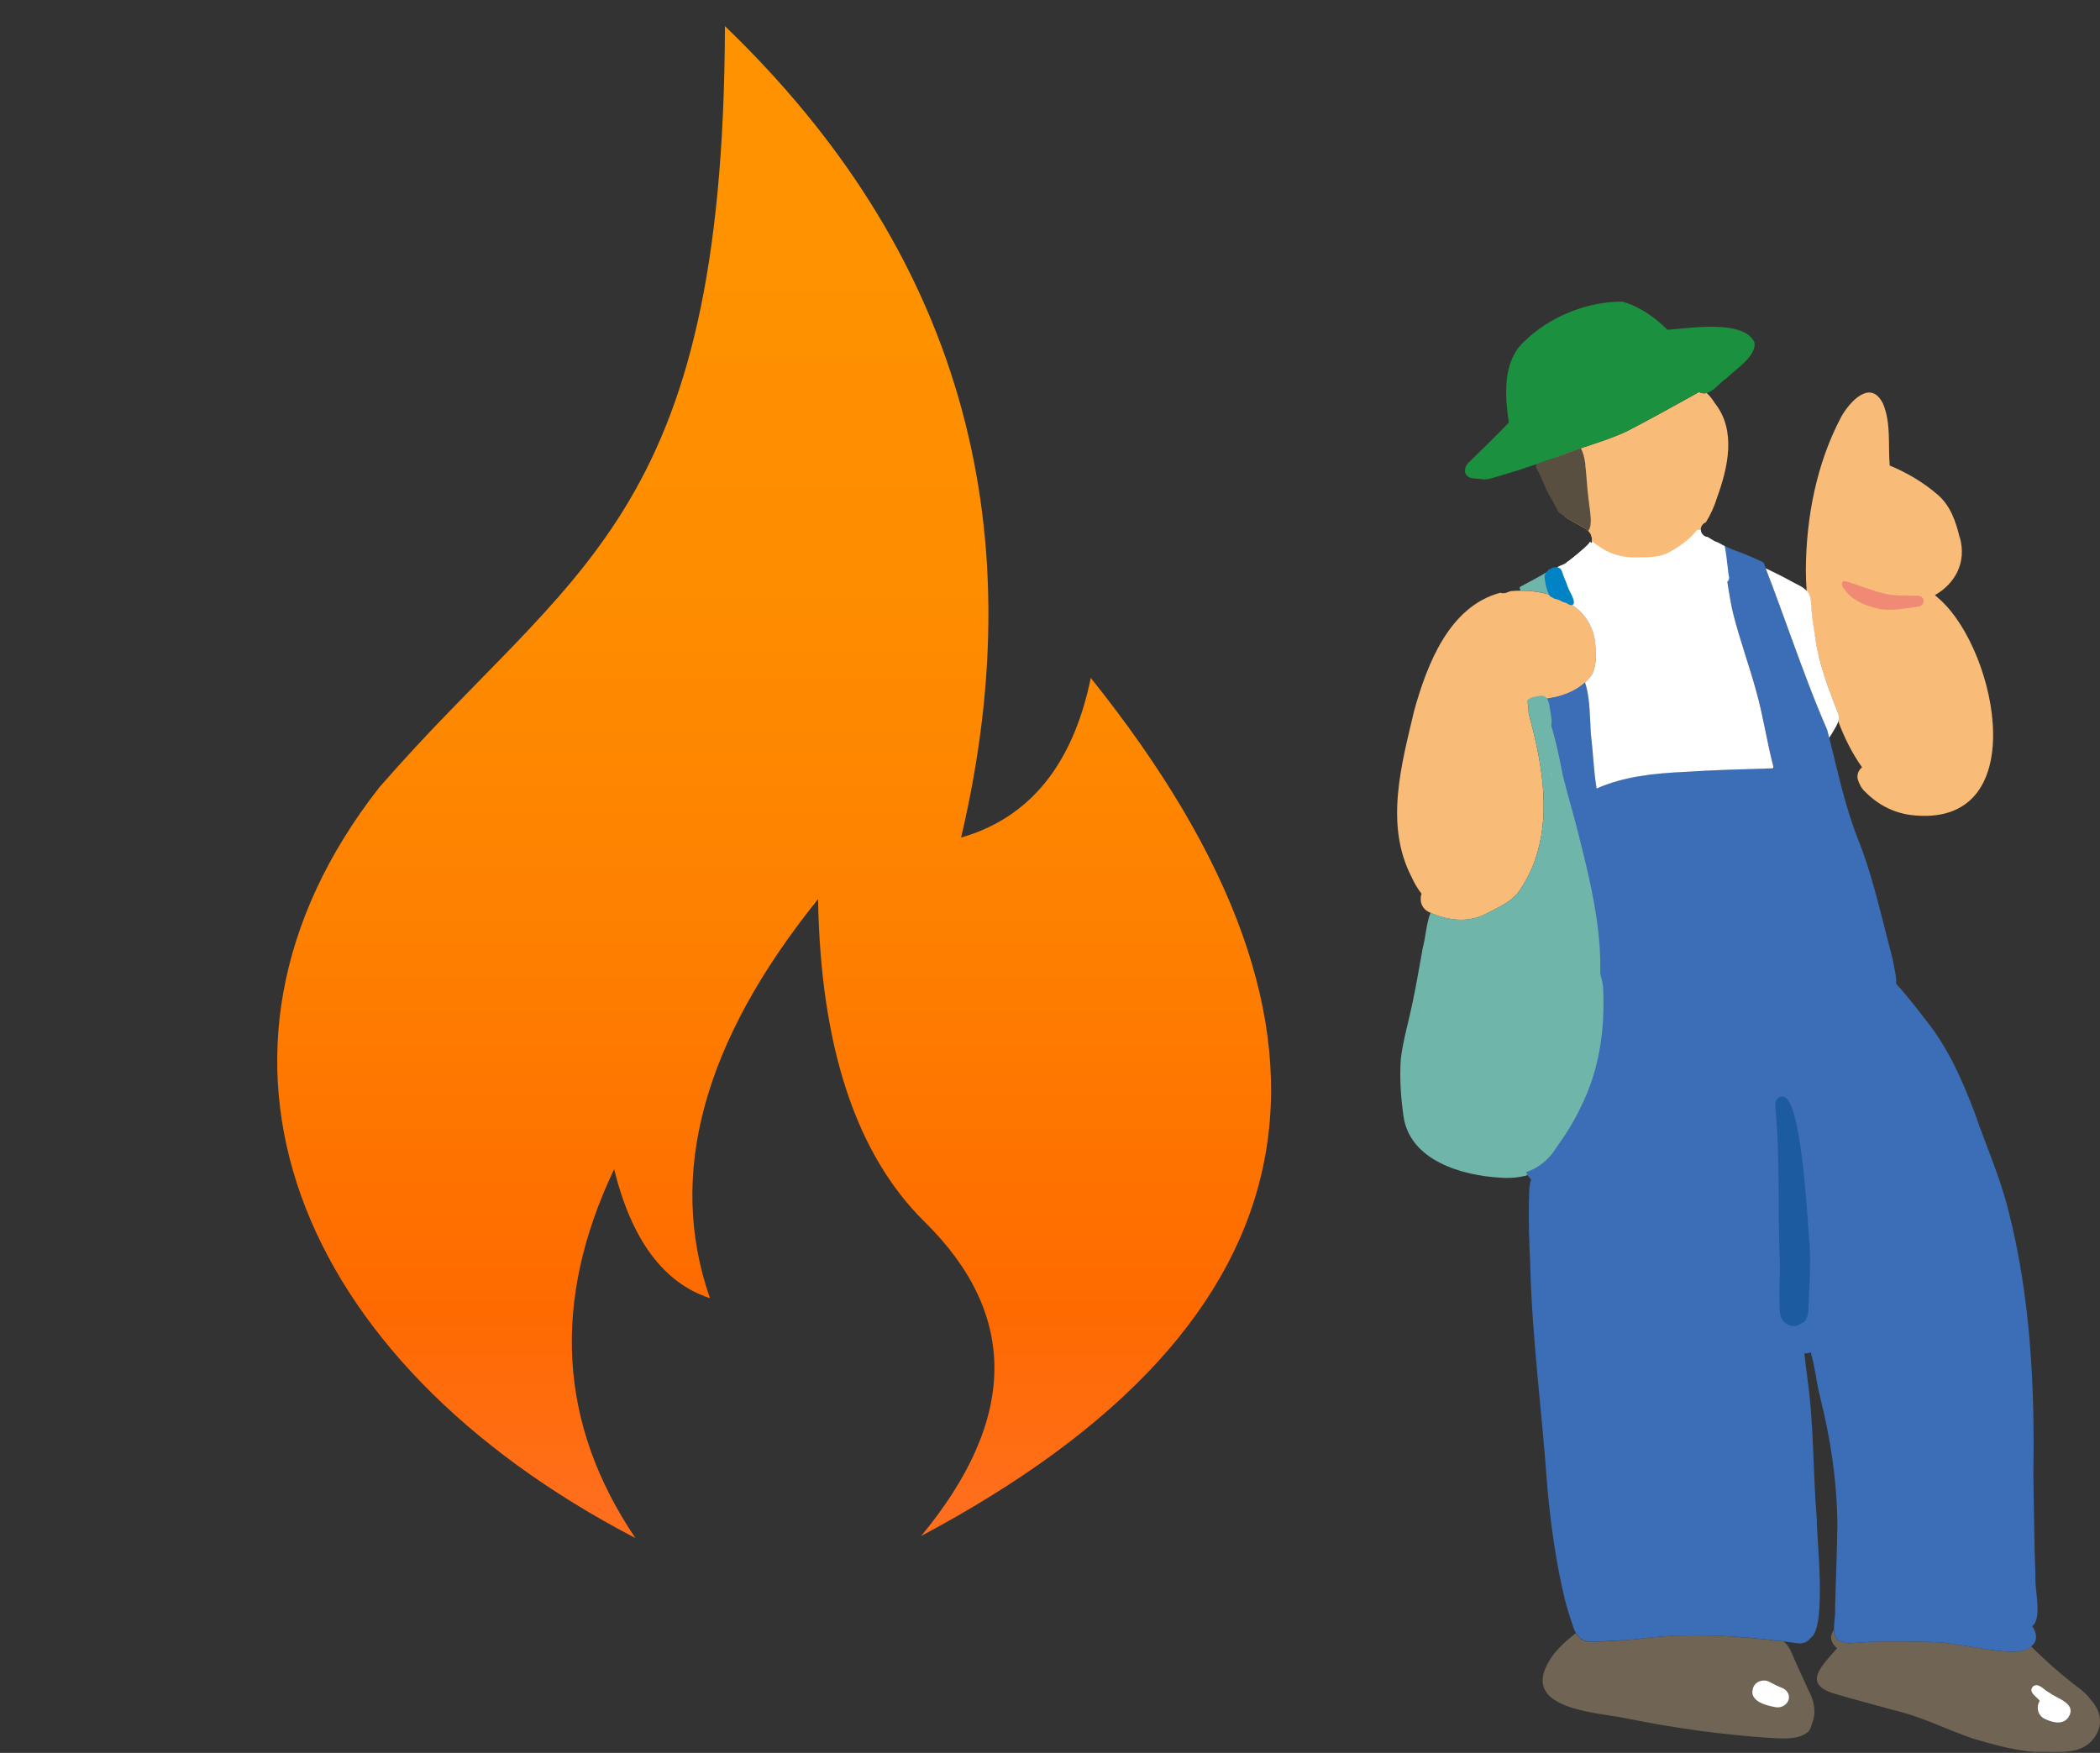 <svg width="236" height="197" viewBox="0 0 236 197" fill="none" xmlns="http://www.w3.org/2000/svg"><rect x="0" y="0" width="236" height="197" fill="#333333" stroke="none"/><path fill-rule="evenodd" clip-rule="evenodd" d="M71.409 172.857C62.757 160.062 61.959 146.242 69.017 131.398C70.98 139.362 74.57 144.195 79.788 145.899C74.942 132.061 78.991 117.11 91.935 101.048C92.214 117.637 96.201 129.722 103.895 137.302C114.495 147.735 114.37 159.508 103.521 172.623C148.557 148.656 154.91 116.513 122.583 76.192C120.578 85.933 115.719 91.913 108.006 94.133C116.414 58.456 107.568 28.057 81.469 2.935C81.309 58.685 64.213 63.641 42.598 88.526C19.26 118.391 32.975 152.854 71.409 172.857Z" fill="url(#paint0_linear_500_34168)"/><g clip-path="url(#clip0_500_34168)"><path d="M177.569 59.072C177.12 58.825 176.679 58.579 176.246 58.31C176.119 58.228 175.984 58.138 175.857 58.056C175.857 57.951 175.842 57.839 175.842 57.734C175.812 56.211 175.498 54.679 175.64 53.155C174.9 52.923 174.534 52.176 174.601 51.482C174.818 51.4 175.035 51.317 175.252 51.243C176.044 50.929 176.851 50.645 177.666 50.376C177.666 50.383 177.673 50.391 177.681 50.398C177.703 50.443 177.725 50.488 177.748 50.533C177.808 50.66 177.86 50.794 177.905 50.929C177.92 50.974 177.935 51.026 177.95 51.071C177.95 51.071 177.95 51.086 177.957 51.093L177.995 51.228C178.039 51.392 178.077 51.564 178.107 51.728C178.129 51.825 178.144 51.922 178.159 52.02C178.181 52.236 178.196 52.46 178.219 52.677C177.823 52.804 177.434 52.938 177.038 53.065C177.711 54.5 177.95 56.143 178.72 57.525C178.734 57.608 178.742 57.69 178.749 57.772C178.757 57.854 178.772 57.944 178.772 58.026C178.772 58.108 178.787 58.198 178.787 58.28C178.787 58.362 178.787 58.444 178.787 58.526C178.787 58.975 178.72 59.401 178.495 59.684C178.234 59.423 177.89 59.258 177.561 59.079L177.569 59.072Z" fill="#F8BB78"/><path d="M170.879 66.378C170.827 66.258 170.797 66.124 170.775 65.99C170.894 65.922 171.021 65.855 171.141 65.788C171.754 65.452 172.382 65.13 172.994 64.787C173.316 64.6 173.637 64.413 173.959 64.226C174.863 64.772 175.117 66.109 174.19 66.834C173.121 66.52 171.985 66.371 170.879 66.371V66.378Z" fill="#70B5AA"/><path d="M203.249 138.566C203.518 141.098 203.376 143.631 203.257 146.163C203.189 146.948 203.339 147.859 202.786 148.502C202.756 148.539 202.726 148.569 202.689 148.599C202.561 148.651 202.442 148.718 202.33 148.801C202.203 148.853 202.068 148.913 201.949 148.987C201.47 149.099 200.94 148.987 200.558 148.644C199.871 148.046 200.013 147.075 199.968 146.253C199.946 144.976 199.998 143.317 200.02 142.182C199.744 136.272 200.058 130.401 199.512 124.529C199.363 123.946 199.662 123.109 200.387 123.244C202.375 123.52 203.055 136.362 203.234 138.558L203.249 138.566Z" fill="#70B5AA"/><path d="M225.096 155.576C224.849 156.876 222.921 157.011 222.502 155.741C222.113 152.581 222.218 149.055 221.68 145.954C221.179 142.413 220.962 138.865 219.983 135.421C219.587 133.972 218.974 132.597 218.474 131.185C218.414 131.013 218.369 130.752 218.556 130.632C218.735 130.528 218.982 130.677 218.892 130.871C221.478 134.562 222.539 138.977 223.347 143.325C224.281 147.336 225.073 151.453 225.096 155.576Z" fill="#70B5AA"/><path d="M177.569 59.072C177.12 58.825 176.679 58.579 176.246 58.31C175.977 58.13 175.708 57.951 175.438 57.772C175.341 57.712 175.252 57.645 175.154 57.578C174.841 56.972 174.542 56.345 174.19 55.807C173.66 54.933 173.331 53.835 172.852 52.968C172.733 52.752 172.539 52.542 172.666 52.281L172.613 52.191C173.278 51.96 173.944 51.721 174.601 51.482C174.818 51.4 175.035 51.317 175.252 51.243C176.044 50.929 176.851 50.645 177.666 50.376C177.666 50.383 177.673 50.391 177.681 50.398C177.703 50.443 177.725 50.488 177.748 50.533C177.808 50.66 177.86 50.794 177.905 50.929C177.92 50.974 177.935 51.026 177.95 51.071C177.95 51.071 177.95 51.086 177.957 51.093L177.995 51.228C178.039 51.392 178.077 51.564 178.107 51.728C178.129 51.825 178.144 51.922 178.159 52.02C178.181 52.236 178.196 52.46 178.219 52.677C178.219 52.707 178.219 52.737 178.219 52.767C178.241 53.028 178.264 53.282 178.286 53.544C178.338 54.156 178.383 54.769 178.45 55.381C178.465 55.508 178.473 55.643 178.488 55.77C178.503 55.912 178.518 56.061 178.54 56.203C178.563 56.405 178.592 56.599 178.615 56.801C178.637 57.01 178.682 57.256 178.712 57.525C178.727 57.608 178.734 57.69 178.742 57.772C178.749 57.854 178.764 57.944 178.764 58.026C178.764 58.108 178.779 58.198 178.779 58.28C178.779 58.362 178.779 58.444 178.779 58.526C178.779 58.975 178.712 59.401 178.488 59.684C178.226 59.423 177.882 59.258 177.554 59.079L177.569 59.072Z" fill="#584F40"/><path d="M203.257 190.001C203.884 191.144 204.146 192.458 203.638 193.699C203.541 194.065 203.436 194.416 203.145 194.685C202.068 195.514 200.573 195.379 199.288 195.342C193.638 194.984 188.017 194.199 182.479 193.064C179.146 192.429 170.954 192.018 174.048 186.744C174.796 185.459 175.917 184.458 177.09 183.554C177.247 183.808 177.449 184.039 177.696 184.211C178.099 184.48 178.533 184.547 178.989 184.54C179.19 184.54 179.385 184.525 179.594 184.51C180.566 184.458 181.53 184.413 182.494 184.338C183.346 184.278 184.191 184.204 185.043 184.091C190.185 183.501 195.334 183.852 200.446 184.487C200.865 184.809 201.164 185.302 201.366 185.802C201.964 187.214 202.614 188.604 203.257 189.993V190.001Z" fill="#706554"/><path d="M234.984 191.054C236.404 192.615 236.344 194.498 234.774 195.94C233.123 197.299 230.694 196.784 228.698 196.889C226.299 196.739 223.96 196.029 221.658 195.372C218.675 194.341 215.828 192.869 212.726 192.175C210.566 191.562 208.302 190.987 206.209 190.359C202.382 189.239 204.856 187.132 206.455 185.234C205.618 184.54 205.648 183.778 206.089 183.173C206.112 183.86 206.343 184.428 207.173 184.555C207.449 184.674 207.816 184.712 208.025 184.674C209.43 184.57 210.843 184.458 212.255 184.48C214.632 184.517 216.971 184.398 219.46 184.756C221.613 185.055 223.735 185.518 225.91 185.645C226.762 185.69 227.696 185.496 228.257 185.033C229.655 186.407 231.105 187.737 232.637 188.947C233.459 189.59 234.378 190.187 234.976 191.047L234.984 191.054Z" fill="#706554"/><path d="M220.245 60.372C221.045 63.248 219.699 65.586 217.45 66.886C217.674 67.073 217.883 67.267 218.055 67.416C224.58 73.393 228.466 93.279 214.707 91.591C212.748 91.33 211 90.403 209.624 88.999C209.191 88.618 208.937 88.102 208.772 87.557C208.653 87.049 208.877 86.548 209.258 86.235C208.137 84.651 207.255 82.88 206.582 81.058C206.657 80.796 206.68 80.52 206.582 80.243C206.007 78.772 205.439 77.307 204.961 75.813C204.729 74.999 204.497 74.185 204.288 73.363C204.153 72.75 204.034 72.123 203.944 71.488C203.795 70.457 203.623 69.456 203.541 68.41C203.481 67.805 203.541 67.162 203.212 66.632C203.159 66.557 203.107 66.49 203.04 66.43C202.973 65.653 202.943 64.861 202.943 64.077C202.973 58.16 204.146 52.049 206.941 46.805C207.928 45.072 210.26 42.554 211.635 45.408C212.532 47.605 212.173 50.01 212.367 52.318C214.333 53.133 216.187 54.231 217.793 55.628C219.191 56.831 219.804 58.631 220.222 60.372H220.245Z" fill="#F8BB78"/><path d="M160.767 102.58C159.751 102.207 159.489 101.228 159.751 100.436C159.31 99.876 158.943 99.248 158.652 98.598C155.573 92.674 157.501 85.928 158.936 79.825C160.401 74.611 162.867 68.156 168.6 66.617C168.712 66.654 168.824 66.669 168.944 66.669C169.078 66.669 169.213 66.647 169.34 66.595C169.467 66.542 169.594 66.49 169.721 66.453C169.751 66.445 169.773 66.438 169.803 66.43C170.154 66.4 170.521 66.385 170.887 66.385C171.986 66.385 173.129 66.535 174.198 66.849C174.773 67.013 175.334 67.23 175.85 67.499C175.894 67.521 175.939 67.551 175.992 67.573C176.014 67.588 176.036 67.596 176.066 67.611C177.673 68.492 178.899 69.889 179.22 71.884C179.385 73.176 179.504 74.625 178.906 75.828C178.682 76.157 178.421 76.448 178.137 76.71C177.546 77.255 176.844 77.666 176.089 77.965C175.461 78.211 174.796 78.383 174.116 78.495C173.802 78.547 173.48 78.592 173.159 78.622C172.666 78.667 172.172 78.689 171.694 78.689C171.739 79.19 171.769 79.698 171.799 80.198C171.873 80.445 171.918 80.632 171.933 80.721C172.912 84.322 173.682 88.259 173.428 92.039C173.256 94.549 172.628 97 171.305 99.233C171.208 99.398 171.111 99.555 171.006 99.712C170.184 101.213 168.54 101.915 167.075 102.655C166.163 103.155 165.177 103.372 164.183 103.372C163.017 103.372 161.843 103.073 160.767 102.588V102.58Z" fill="#F8BB78"/><path d="M180.214 60.91C179.803 60.633 179.325 60.551 178.914 60.648C178.906 60.401 178.832 60.155 178.697 59.938C178.637 59.841 178.57 59.759 178.495 59.677C178.869 59.191 178.809 58.295 178.705 57.533C178.675 57.271 178.63 57.025 178.607 56.808C178.413 55.434 178.323 54.059 178.204 52.677C178.181 52.46 178.166 52.236 178.144 52.02C178.062 51.467 177.935 50.877 177.658 50.376C179.422 49.786 181.193 49.24 182.868 48.449C185.596 47.044 188.256 45.543 190.947 44.056C191.246 44.22 191.537 44.243 191.806 44.175C192.12 44.459 192.419 44.84 192.733 45.333C195.155 48.396 194.183 52.58 192.957 55.942C192.673 56.883 192.247 57.824 191.709 58.698C191.448 58.788 191.238 59.012 191.164 59.288C191.141 59.363 191.134 59.438 191.134 59.513C191.081 59.513 191.022 59.513 190.969 59.513C189.744 59.513 189.31 60.812 188.361 61.343C187.165 62.082 186.066 62.381 184.99 62.381C183.436 62.381 181.918 61.754 180.222 60.925L180.214 60.91Z" fill="#F8BB78"/><path d="M225.91 185.645C223.743 185.518 221.613 185.055 219.46 184.756C217.599 184.487 215.82 184.487 214.049 184.487C213.451 184.487 212.853 184.487 212.263 184.48C210.85 184.458 209.438 184.57 208.033 184.674C207.92 184.689 207.771 184.689 207.614 184.674C207.465 184.652 207.315 184.614 207.181 184.555C207.113 184.547 207.046 184.532 206.986 184.51C206.956 184.51 206.926 184.495 206.897 184.487C206.852 184.472 206.814 184.458 206.777 184.443C206.732 184.42 206.695 184.405 206.657 184.375C206.575 184.323 206.508 184.271 206.448 184.204C206.426 184.181 206.411 184.159 206.388 184.136C206.366 184.114 206.351 184.091 206.336 184.062C206.321 184.039 206.306 184.017 206.299 183.994C206.291 183.979 206.276 183.965 206.276 183.95C206.269 183.927 206.254 183.912 206.254 183.89C206.239 183.86 206.231 183.83 206.216 183.8C206.201 183.77 206.194 183.74 206.186 183.71C206.186 183.688 206.172 183.666 206.164 183.636C206.157 183.598 206.149 183.561 206.142 183.531C206.119 183.412 206.112 183.285 206.104 183.158C206.082 182.433 206.276 181.581 206.224 180.976C206.299 177.809 206.441 174.649 206.485 171.481C206.463 166.543 205.716 161.642 204.512 156.861C204.116 155.248 203.967 153.574 203.488 151.983C203.257 152.065 203.01 152.11 202.771 152.118C202.89 153.029 202.98 153.94 203.115 154.844C203.115 154.844 203.115 154.859 203.115 154.867V154.882C203.13 154.986 203.137 155.076 203.152 155.18C203.862 160.313 203.735 165.497 204.169 170.652C204.101 172.348 205.379 183.001 203.451 184.106C203.182 184.525 202.599 184.771 202.068 184.682C201.53 184.607 200.992 184.54 200.446 184.472C199.624 184.368 198.81 184.278 197.988 184.196C197.778 184.174 197.576 184.151 197.375 184.136C197.165 184.114 196.964 184.099 196.754 184.077C195.73 183.987 194.699 183.905 193.668 183.86C193.488 183.852 193.301 183.838 193.122 183.838C192.995 183.838 192.86 183.83 192.733 183.823C192.494 183.815 192.255 183.808 192.008 183.8C191.769 183.8 191.53 183.785 191.291 183.785C191.052 183.785 190.812 183.785 190.573 183.785C188.735 183.785 186.896 183.875 185.05 184.084C184.796 184.114 184.542 184.151 184.288 184.174C184.086 184.196 183.892 184.219 183.69 184.233C183.51 184.248 183.324 184.263 183.137 184.278C182.95 184.293 182.756 184.308 182.569 184.323C182.546 184.323 182.524 184.323 182.501 184.323C181.537 184.39 180.566 184.435 179.602 184.495C179.482 184.495 179.362 184.51 179.25 184.517H179.034C179.034 184.517 179.011 184.517 179.004 184.517C178.548 184.517 178.114 184.458 177.711 184.189C177.613 184.121 177.531 184.054 177.449 183.972C177.419 183.95 177.397 183.92 177.374 183.89C177.27 183.778 177.18 183.658 177.105 183.531C176.941 183.262 176.821 182.971 176.739 182.665C176.425 181.708 176.111 180.76 175.865 179.781C174.863 175.642 174.28 171.399 173.891 167.163C173.308 158.744 172.157 150.377 171.963 141.935C171.851 139.642 171.784 137.393 171.821 135.122C171.873 134.315 171.776 133.337 172.068 132.56C171.903 132.388 171.776 132.216 171.679 132.052C170.61 130.199 173.712 128.809 174.437 127.039C176.806 123.012 178.331 118.381 178.503 113.696C178.301 105.21 176.343 96.888 174.885 88.551C174.616 86.997 174.377 85.435 174.071 83.882C173.906 83.067 173.592 81.842 174.071 81.155C173.951 80.804 173.847 80.46 173.727 80.109C173.607 79.601 173.361 79.1 173.159 78.592C173.48 78.562 173.802 78.518 174.116 78.465C174.796 78.353 175.461 78.181 176.089 77.935C176.844 77.636 177.546 77.225 178.137 76.68C178.316 77.188 178.443 77.815 178.525 78.465C178.742 80.124 178.72 81.992 178.832 82.836C179.056 84.658 179.116 86.504 179.392 88.311C179.407 88.409 179.422 88.506 179.437 88.603C182.539 87.221 185.939 86.9 189.303 86.735C192.621 86.519 195.947 86.429 199.266 86.332C199.295 86.332 199.318 86.332 199.348 86.332C199.333 86.279 199.325 86.227 199.31 86.182C198.585 83.388 198.182 80.52 197.397 77.748C196.59 74.782 195.521 71.891 194.774 68.91C194.236 66.602 194.019 64.212 193.548 61.903C193.466 61.843 193.384 61.784 193.309 61.716C193.085 61.507 193.04 61.216 193.137 60.984C193.294 61.066 193.451 61.156 193.608 61.238C193.922 61.41 194.243 61.559 194.572 61.701C194.535 61.687 194.497 61.672 194.46 61.657C194.878 61.836 195.319 61.985 195.745 62.142C195.76 62.142 195.768 62.157 195.783 62.157C195.768 62.157 195.76 62.15 195.745 62.142C195.76 62.142 195.768 62.15 195.783 62.157C196.396 62.404 197.001 62.665 197.606 62.941L197.883 63.061C197.995 63.121 198.1 63.188 198.212 63.248C198.272 63.42 198.331 63.584 198.391 63.741C198.406 63.778 198.421 63.816 198.436 63.86C198.69 64.51 198.937 65.168 199.183 65.825C200.529 69.441 201.814 73.116 203.197 76.717C203.884 78.51 204.595 80.288 205.349 82.021C205.424 82.313 205.499 82.604 205.574 82.903C206.538 86.75 207.345 90.597 208.787 94.266C210.26 97.926 211.104 101.632 212.083 105.389C212.345 106.48 212.689 107.548 212.861 108.654C212.965 109.251 213.152 109.909 213.085 110.521C213.115 110.574 213.152 110.619 213.182 110.671C213.317 110.82 213.451 110.962 213.578 111.097C214.527 112.217 215.462 113.353 216.336 114.533C218.892 117.663 220.514 121.354 221.934 125.104C223.182 128.757 224.782 132.298 225.709 136.056C228.175 145.678 228.676 155.733 228.511 165.609C228.586 169.494 228.593 173.379 228.75 177.256C228.623 178.586 229.565 181.91 228.362 182.769C228.429 182.836 228.481 182.904 228.534 182.986C229.027 183.92 228.818 184.585 228.295 185.018C228.265 185.04 228.227 185.07 228.197 185.093C228.167 185.115 228.13 185.145 228.093 185.167C228.055 185.19 228.018 185.212 227.981 185.234C227.749 185.361 227.48 185.459 227.196 185.533C227.158 185.541 227.114 185.548 227.069 185.556C227.031 185.563 226.987 185.571 226.942 185.578C226.927 185.578 226.919 185.578 226.904 185.578C226.867 185.578 226.822 185.593 226.785 185.601C226.59 185.623 226.396 185.638 226.194 185.638C226.112 185.638 226.03 185.638 225.948 185.638L225.91 185.645Z" fill="#3B6EB6"/><path d="M199.527 124.529C200.073 130.401 199.759 136.28 200.035 142.182C200.013 143.317 199.96 144.976 199.983 146.253C200.028 147.067 199.886 148.046 200.573 148.644C200.947 148.987 201.478 149.099 201.964 148.987C202.083 148.913 202.21 148.853 202.345 148.801C202.457 148.726 202.576 148.651 202.703 148.599C202.741 148.569 202.771 148.532 202.801 148.502C203.354 147.867 203.204 146.948 203.271 146.163C203.391 143.631 203.533 141.098 203.264 138.566C203.085 136.362 202.404 123.528 200.416 123.251C200.364 123.236 200.312 123.236 200.259 123.236C199.647 123.236 199.407 123.991 199.542 124.536L199.527 124.529Z" fill="#1D5BA1"/><path d="M197.15 38.416C197.517 39.977 194.998 41.538 194.004 42.525C193.324 42.95 192.621 43.959 191.814 44.168C191.762 44.183 191.709 44.19 191.657 44.198C191.635 44.198 191.62 44.198 191.597 44.198C191.388 44.213 191.179 44.168 190.954 44.048C188.271 45.528 185.603 47.029 182.875 48.441C182.711 48.516 182.539 48.598 182.374 48.673C182.277 48.718 182.18 48.755 182.083 48.8C182.001 48.837 181.911 48.874 181.829 48.904C181.717 48.949 181.597 49.002 181.485 49.046C181.328 49.114 181.171 49.166 181.014 49.226C180.887 49.27 180.76 49.323 180.633 49.367C180.596 49.383 180.558 49.39 180.528 49.405C180.401 49.45 180.274 49.495 180.147 49.539C179.878 49.636 179.601 49.726 179.325 49.823C179.153 49.883 178.974 49.943 178.802 49.995C178.742 50.017 178.682 50.032 178.615 50.055C178.458 50.107 178.294 50.159 178.137 50.212C177.98 50.264 177.83 50.316 177.673 50.369C176.866 50.638 176.059 50.921 175.259 51.235L174.609 51.474C173.951 51.721 173.286 51.96 172.621 52.184C171.343 52.625 170.057 53.036 168.757 53.416C167.979 53.603 167.187 54.014 166.373 53.835C165.857 53.76 165.349 53.842 164.93 53.521C164.399 53.065 164.654 52.303 165.124 51.907C166.664 50.421 168.166 48.957 169.564 47.485C169.115 44.519 168.846 40.717 171.193 38.475C174.056 35.629 178.264 33.896 182.3 33.896C184.243 34.419 185.977 35.666 187.397 37.063C189.938 36.884 195.872 35.898 197.143 38.416H197.15Z" fill="#1B903E"/><path d="M179.385 88.341C179.101 86.526 179.041 84.681 178.824 82.865C178.712 82.014 178.734 80.146 178.518 78.495C178.435 77.838 178.308 77.218 178.129 76.71C178.413 76.448 178.667 76.157 178.899 75.828C179.504 74.625 179.377 73.176 179.213 71.884C178.884 69.882 177.666 68.492 176.059 67.611C176.036 67.596 176.006 67.588 175.984 67.573C175.939 67.551 175.894 67.521 175.842 67.499C175.73 67.424 175.633 67.312 175.565 67.162C175.259 66.43 175.169 65.616 174.975 64.847C174.9 64.48 174.915 64.099 175.057 63.771C175.102 63.741 175.139 63.711 175.184 63.674C175.364 63.599 175.543 63.532 175.715 63.442C176.081 63.263 176.395 63.001 176.716 62.747C176.948 62.568 177.18 62.381 177.397 62.187C177.411 62.187 177.426 62.187 177.441 62.187C177.524 62.187 177.606 62.187 177.688 62.164C178.211 62.067 178.645 61.724 178.832 61.216C178.899 61.029 178.929 60.842 178.914 60.648C179.325 60.558 179.811 60.633 180.214 60.91C183.092 62.321 185.439 63.128 188.361 61.328C189.31 60.797 189.744 59.498 190.969 59.498C191.029 59.498 191.081 59.498 191.134 59.498C191.134 59.759 191.253 60.006 191.463 60.17C191.59 60.275 191.747 60.334 191.904 60.342C192.09 60.469 192.292 60.573 192.487 60.7C192.449 60.678 192.419 60.656 192.382 60.626C192.546 60.738 192.711 60.842 192.898 60.902C192.965 60.924 193.032 60.954 193.099 60.977C193.107 60.977 193.122 60.992 193.129 60.992C193.032 61.223 193.069 61.507 193.301 61.724C193.376 61.791 193.458 61.851 193.54 61.91C194.004 64.226 194.228 66.617 194.766 68.918C195.513 71.899 196.582 74.79 197.389 77.756C198.167 80.535 198.57 83.396 199.303 86.19C199.288 86.242 199.273 86.294 199.258 86.347C195.932 86.451 192.606 86.534 189.295 86.75C185.939 86.915 182.539 87.236 179.429 88.618C179.415 88.521 179.4 88.424 179.385 88.326V88.341Z" fill="white"/><path d="M206.598 80.243C206.65 80.415 206.665 80.579 206.65 80.744C206.65 80.803 206.635 80.863 206.627 80.916C206.62 80.96 206.605 81.005 206.598 81.05C206.463 81.506 206.157 81.932 205.932 82.335C205.82 82.522 205.701 82.724 205.566 82.91C205.491 82.619 205.417 82.328 205.342 82.029C204.587 80.288 203.87 78.518 203.189 76.725C201.807 73.124 200.529 69.441 199.176 65.833C198.929 65.175 198.683 64.518 198.428 63.868C199.34 64.316 200.267 64.749 201.156 65.25C201.792 65.623 202.562 65.885 203.07 66.423C203.13 66.483 203.189 66.55 203.242 66.624C203.563 67.155 203.518 67.797 203.571 68.402C203.645 69.448 203.825 70.449 203.974 71.48C203.989 71.6 204.004 71.712 204.026 71.824C204.034 71.891 204.049 71.958 204.056 72.033C204.079 72.19 204.109 72.339 204.131 72.496C204.154 72.601 204.168 72.713 204.191 72.81C204.228 72.997 204.266 73.176 204.31 73.363C204.31 73.378 204.31 73.393 204.318 73.4C204.497 74.207 204.722 74.999 204.968 75.783C204.968 75.791 204.968 75.806 204.976 75.813C205.035 76 205.095 76.187 205.155 76.374C205.2 76.501 205.237 76.627 205.282 76.754C205.312 76.844 205.342 76.934 205.379 77.031C205.439 77.21 205.506 77.389 205.574 77.569C205.783 78.151 206.007 78.734 206.231 79.317C206.351 79.623 206.47 79.937 206.598 80.243Z" fill="white"/><path d="M174.885 88.566C176.343 96.903 178.301 105.217 178.503 113.711C178.331 118.403 176.806 123.027 174.437 127.054C173.712 128.824 170.61 130.206 171.679 132.067C170.782 132.328 169.796 132.433 168.712 132.358C164.332 132.141 158.39 130.438 157.718 125.388C157.419 123.251 157.269 121.07 157.434 118.911C157.703 116.782 158.338 114.712 158.757 112.606C159.197 110.574 159.519 108.527 159.9 106.487C160.236 105.262 160.281 103.791 160.767 102.573C162.763 103.477 165.094 103.723 167.075 102.648C168.532 101.915 170.184 101.213 171.006 99.704C171.111 99.547 171.208 99.383 171.305 99.226C172.628 96.992 173.256 94.549 173.428 92.039C173.682 88.259 172.912 84.322 171.933 80.714C171.918 80.632 171.873 80.445 171.799 80.191C171.776 79.683 171.739 79.183 171.694 78.682C172.172 78.682 172.666 78.66 173.159 78.615C173.368 79.123 173.607 79.623 173.727 80.131C173.839 80.482 173.951 80.826 174.071 81.177C173.6 81.864 173.914 83.09 174.071 83.904C174.377 85.45 174.616 87.012 174.885 88.573V88.566Z" fill="#70B5AA"/><path d="M169.571 131.969C169.272 131.887 165.498 131.342 166.537 130.894C168.263 131.349 169.863 130.445 171.29 129.616C172.837 128.518 173.787 126.703 174.773 125.149C177.292 120.995 177.808 116.02 177.277 111.276C177.232 110.409 176.821 109.461 176.873 108.594C176.918 107.802 176.843 107.063 176.679 106.331C176.53 105.046 174.788 103.566 176.201 102.506C178.032 101.482 178.988 104.366 179.37 105.613C179.699 106.771 179.631 107.72 179.699 108.751C179.811 109.603 180.184 110.402 180.169 111.269C180.364 115.736 179.721 120.248 177.725 124.26C176.963 125.911 175.999 127.457 174.938 128.921C173.802 130.812 171.828 132.089 169.579 131.977L169.571 131.969Z" fill="#70B5AA"/><path d="M177.912 113.562C176.866 113.308 177.322 112.09 177.389 111.328C177.725 108.377 177.307 105.389 177.015 102.453C176.38 98.688 175.588 94.945 174.923 91.188C174.527 88.722 174.22 86.242 173.555 83.837C173.226 82.484 172.912 81.125 172.553 79.788C172.553 79.549 172.92 79.541 172.957 79.758C172.957 79.758 172.957 79.743 172.95 79.735C172.95 79.743 172.957 79.75 172.965 79.765C174.87 84.569 175.887 89.619 176.933 94.661C177.583 97.784 178.435 100.869 178.891 104.029C179.011 105.666 180.386 113.726 177.927 113.569L177.912 113.562Z" fill="#70B5AA"/><path d="M174.586 87.549C174.28 87.296 174.347 86.81 174.258 86.451C173.869 84.263 173.48 82.044 172.875 79.907C172.763 79.81 172.718 79.459 172.897 79.399C173.144 79.295 173.264 79.698 173.331 79.855C173.48 80.602 176.477 88.528 174.586 87.549Z" fill="#F5ED65"/><path d="M176.776 119.606C175.416 119.03 176.821 117.148 176.896 116.229C177.27 114.847 177.554 113.45 177.778 112.038C178.63 107.429 177.845 102.737 176.978 98.18C175.879 92.51 173.996 86.989 173.256 81.252C173.249 80.744 172.695 78.943 173.458 79.063C173.899 79.638 173.973 80.572 174.228 81.252C174.855 83.179 175.244 85.166 175.633 87.153C176.193 89.417 176.851 91.569 177.404 93.795C179.048 100.376 180.737 107.19 179.31 113.943C179.071 115.318 178.772 116.685 178.323 118.007C178.069 118.724 177.785 119.919 176.784 119.598L176.776 119.606Z" fill="#70B5AA"/><path d="M172.957 81.618C172.852 80.908 172.703 80.198 172.613 79.489C172.18 79.511 171.425 79.317 171.671 78.742C171.843 78.406 172.269 78.353 172.606 78.278C172.92 78.234 173.256 78.099 173.562 78.256C173.914 78.428 174.033 78.831 174.108 79.183C174.175 79.974 174.825 81.872 173.787 82.163C173.42 82.238 173.024 81.999 172.957 81.618Z" fill="#70B5AA"/><path d="M211.149 68.417C209.669 68.081 208.062 67.484 207.225 66.146C206.986 65.93 206.844 65.422 207.24 65.287C208.952 65.721 210.618 66.542 212.397 66.841C213.182 66.946 214.116 66.931 214.871 66.946C215.245 66.976 215.663 66.849 215.977 67.11C216.179 67.267 216.239 67.596 216.119 67.812C215.903 68.253 215.327 68.193 214.923 68.275C213.675 68.425 212.405 68.671 211.157 68.425L211.149 68.417Z" fill="#F08A75"/><path d="M179.968 61.582C179.729 61.403 179.22 61.126 178.914 60.82C178.936 60.573 178.892 60.319 178.787 60.095C178.824 60.05 178.884 60.006 178.944 59.961C179.587 59.737 180.244 60.065 180.895 60.118C182.457 60.521 184.063 60.558 185.663 60.379C186.836 60.14 187.883 59.356 188.697 58.511C189.049 57.847 189.647 57.219 190.446 57.615C192.472 59.012 188.847 61.38 187.644 62.03C186.605 62.643 185.192 62.643 184.093 62.643C183.959 62.643 183.824 62.65 183.69 62.65C182.367 62.65 181.074 62.306 179.96 61.582H179.968Z" fill="#F8BB78"/><path d="M176.036 63.24C176.276 63.084 176.5 62.904 176.717 62.732C177.09 62.441 177.456 62.135 177.8 61.813C177.965 61.657 178.129 61.5 178.294 61.343C178.421 61.223 178.585 61.081 178.645 60.91C178.757 60.91 178.854 60.962 178.921 61.081C178.959 61.186 178.921 61.313 178.847 61.388C178.503 61.619 178.159 61.843 177.83 62.097C177.337 62.329 176.657 63.248 176.066 63.248C176.059 63.248 176.044 63.248 176.036 63.248V63.24Z" fill="white"/><path d="M176.066 63.218C176.291 63.069 176.507 62.897 176.717 62.732C177.09 62.441 177.456 62.135 177.8 61.813C177.823 61.791 177.845 61.769 177.868 61.746C178.054 61.679 178.234 61.612 178.421 61.544C178.63 61.47 178.862 61.589 178.877 61.821C178.817 62.06 178.473 62.142 178.301 62.314C177.853 62.56 177.038 63.375 176.44 63.382C176.298 63.382 176.171 63.337 176.059 63.225L176.066 63.218Z" fill="white"/><path d="M175.139 66.953C174.459 66.968 174.414 65.952 174.459 65.466C174.355 65.078 173.988 64.69 173.839 64.301C173.891 64.271 173.944 64.241 173.996 64.204C174.153 64.114 174.295 64.017 174.452 63.928C174.452 63.928 174.459 63.928 174.467 63.92C174.474 63.92 174.482 63.92 174.489 63.92C174.609 63.92 174.728 63.898 174.848 63.86C174.982 63.816 175.087 63.741 175.184 63.651C175.184 63.651 175.177 63.651 175.169 63.666C175.169 63.666 175.177 63.666 175.184 63.651C175.364 63.577 175.543 63.509 175.715 63.42C176.081 63.24 176.395 62.979 176.716 62.725C177.008 62.493 177.292 62.262 177.568 62.015C178.054 61.784 178.51 61.5 178.921 61.149C179.833 61.462 175.857 63.225 175.55 63.577C175.543 63.741 175.416 63.883 175.251 63.928L175.132 63.958L175.109 63.98C175.483 64.607 176.769 66.415 176.059 66.998C175.939 67.103 175.775 67.162 175.618 67.162C175.438 67.162 175.259 67.095 175.139 66.953Z" fill="white"/><path d="M193.099 64.966C193.099 63.629 193.002 62.284 193.002 60.954C193.032 60.969 193.069 60.977 193.099 60.992C193.271 61.074 193.428 61.171 193.593 61.261C193.667 61.306 193.75 61.343 193.824 61.38C194.086 62.598 194.183 64.406 194.318 64.876C194.355 65.295 194.026 65.519 193.697 65.519C193.406 65.519 193.114 65.34 193.092 64.959L193.099 64.966Z" fill="white"/><path d="M175.872 67.715C175.655 67.685 175.468 67.551 175.274 67.461C175.289 67.461 175.297 67.469 175.311 67.476C175.289 67.469 175.274 67.461 175.267 67.454C175.267 67.454 175.259 67.454 175.252 67.454C175.192 67.431 175.14 67.409 175.08 67.394C174.758 67.334 174.572 66.983 174.676 66.684C174.676 66.677 174.684 66.662 174.691 66.654C174.691 66.639 174.684 66.632 174.676 66.617C174.661 66.572 174.654 66.52 174.646 66.475C174.609 66.423 174.572 66.371 174.534 66.326C174.482 66.243 174.444 66.146 174.415 66.049C174.37 65.915 174.332 65.773 174.295 65.631C174.25 65.437 174.205 65.242 174.19 65.041C174.19 65.011 174.19 64.981 174.19 64.951C174.153 64.832 174.116 64.712 174.101 64.593C174.078 64.473 174.078 64.361 174.123 64.249C174.16 64.122 174.265 64.01 174.377 63.943C174.519 63.853 174.676 63.816 174.841 63.786C174.968 63.763 175.102 63.763 175.214 63.823C175.334 63.89 175.431 63.98 175.491 64.107C175.566 64.264 175.603 64.436 175.663 64.593C175.752 64.854 175.872 65.108 175.977 65.369C176.074 65.609 176.156 65.855 176.216 66.109C176.253 66.266 176.276 66.423 176.313 66.58C176.313 66.602 176.328 66.617 176.335 66.639C176.335 66.647 176.343 66.662 176.35 66.669C176.44 66.811 176.56 66.953 176.567 67.132C176.575 67.304 176.515 67.469 176.388 67.588C176.283 67.685 176.149 67.723 176.014 67.723C175.977 67.723 175.939 67.723 175.894 67.715H175.872Z" fill="#0083C5"/><path d="M174.855 67.103C174.504 67.043 174.527 66.475 174.422 66.229C174.198 65.713 174.093 65.078 173.794 64.697C173.532 64.122 174.467 63.86 174.564 64.473C174.683 65.257 175.05 65.99 175.005 66.796C175.192 66.908 175.042 67.147 174.863 67.103H174.855Z" fill="#0083C5"/><path d="M174.026 64.451C173.779 64.316 173.944 64.032 174.16 63.972C174.392 63.875 174.751 63.577 174.93 63.89C175.102 64.279 174.302 64.548 174.026 64.451Z" fill="#0083C5"/><path d="M176.38 67.977C176.148 67.842 175.947 67.7 175.693 67.626C175.379 67.543 175.409 67.05 175.737 67.02C175.603 66.714 175.521 66.378 175.416 66.057C175.087 65.482 174.736 64.989 174.639 64.346C174.601 64.04 174.997 63.816 175.237 64.002C175.625 64.458 175.7 65.13 176.029 65.638C176.156 66.109 177.628 68.275 176.38 67.977Z" fill="#0083C5"/><path d="M174.601 67.237C174.467 67.132 174.302 67.103 174.168 66.998C173.816 66.371 173.66 65.586 173.577 64.869C173.525 64.563 173.809 64.152 174.123 64.413C174.452 65.011 174.482 65.795 174.698 66.43C174.938 66.55 175.304 66.722 175.244 67.043C175.184 67.342 174.825 67.401 174.601 67.237Z" fill="#0083C5"/><path d="M229.677 193.108C229.019 192.757 228.818 191.861 229.184 191.233C229.199 191.211 229.214 191.188 229.229 191.166C228.915 190.673 227.883 190.202 228.459 189.545C229.079 189.03 229.7 189.941 230.245 190.195C231.194 190.934 233.459 191.428 232.435 193.026C231.762 193.945 230.492 193.542 229.677 193.116V193.108Z" fill="white"/><path d="M199.408 191.838C198.309 191.629 196.47 191.121 197.038 189.635C197.33 188.917 198.234 188.656 198.892 189.044C199.43 189.328 199.946 189.575 200.484 189.799C201.717 190.621 200.738 192.167 199.408 191.838Z" fill="white"/></g><defs><linearGradient id="paint0_linear_500_34168" x1="87" y1="29.143" x2="87" y2="169.674" gradientUnits="userSpaceOnUse"><stop stop-color="#FE9200"/><stop offset="0.26" stop-color="#FE8D00"/><stop offset="0.54" stop-color="#FE8000"/><stop offset="0.84" stop-color="#FE6A00"/><stop offset="1" stop-color="#FF6E1D"/></linearGradient><clipPath id="clip0_500_34168"><rect width="79" height="163" fill="white" transform="translate(157 33.896)"/></clipPath></defs></svg>